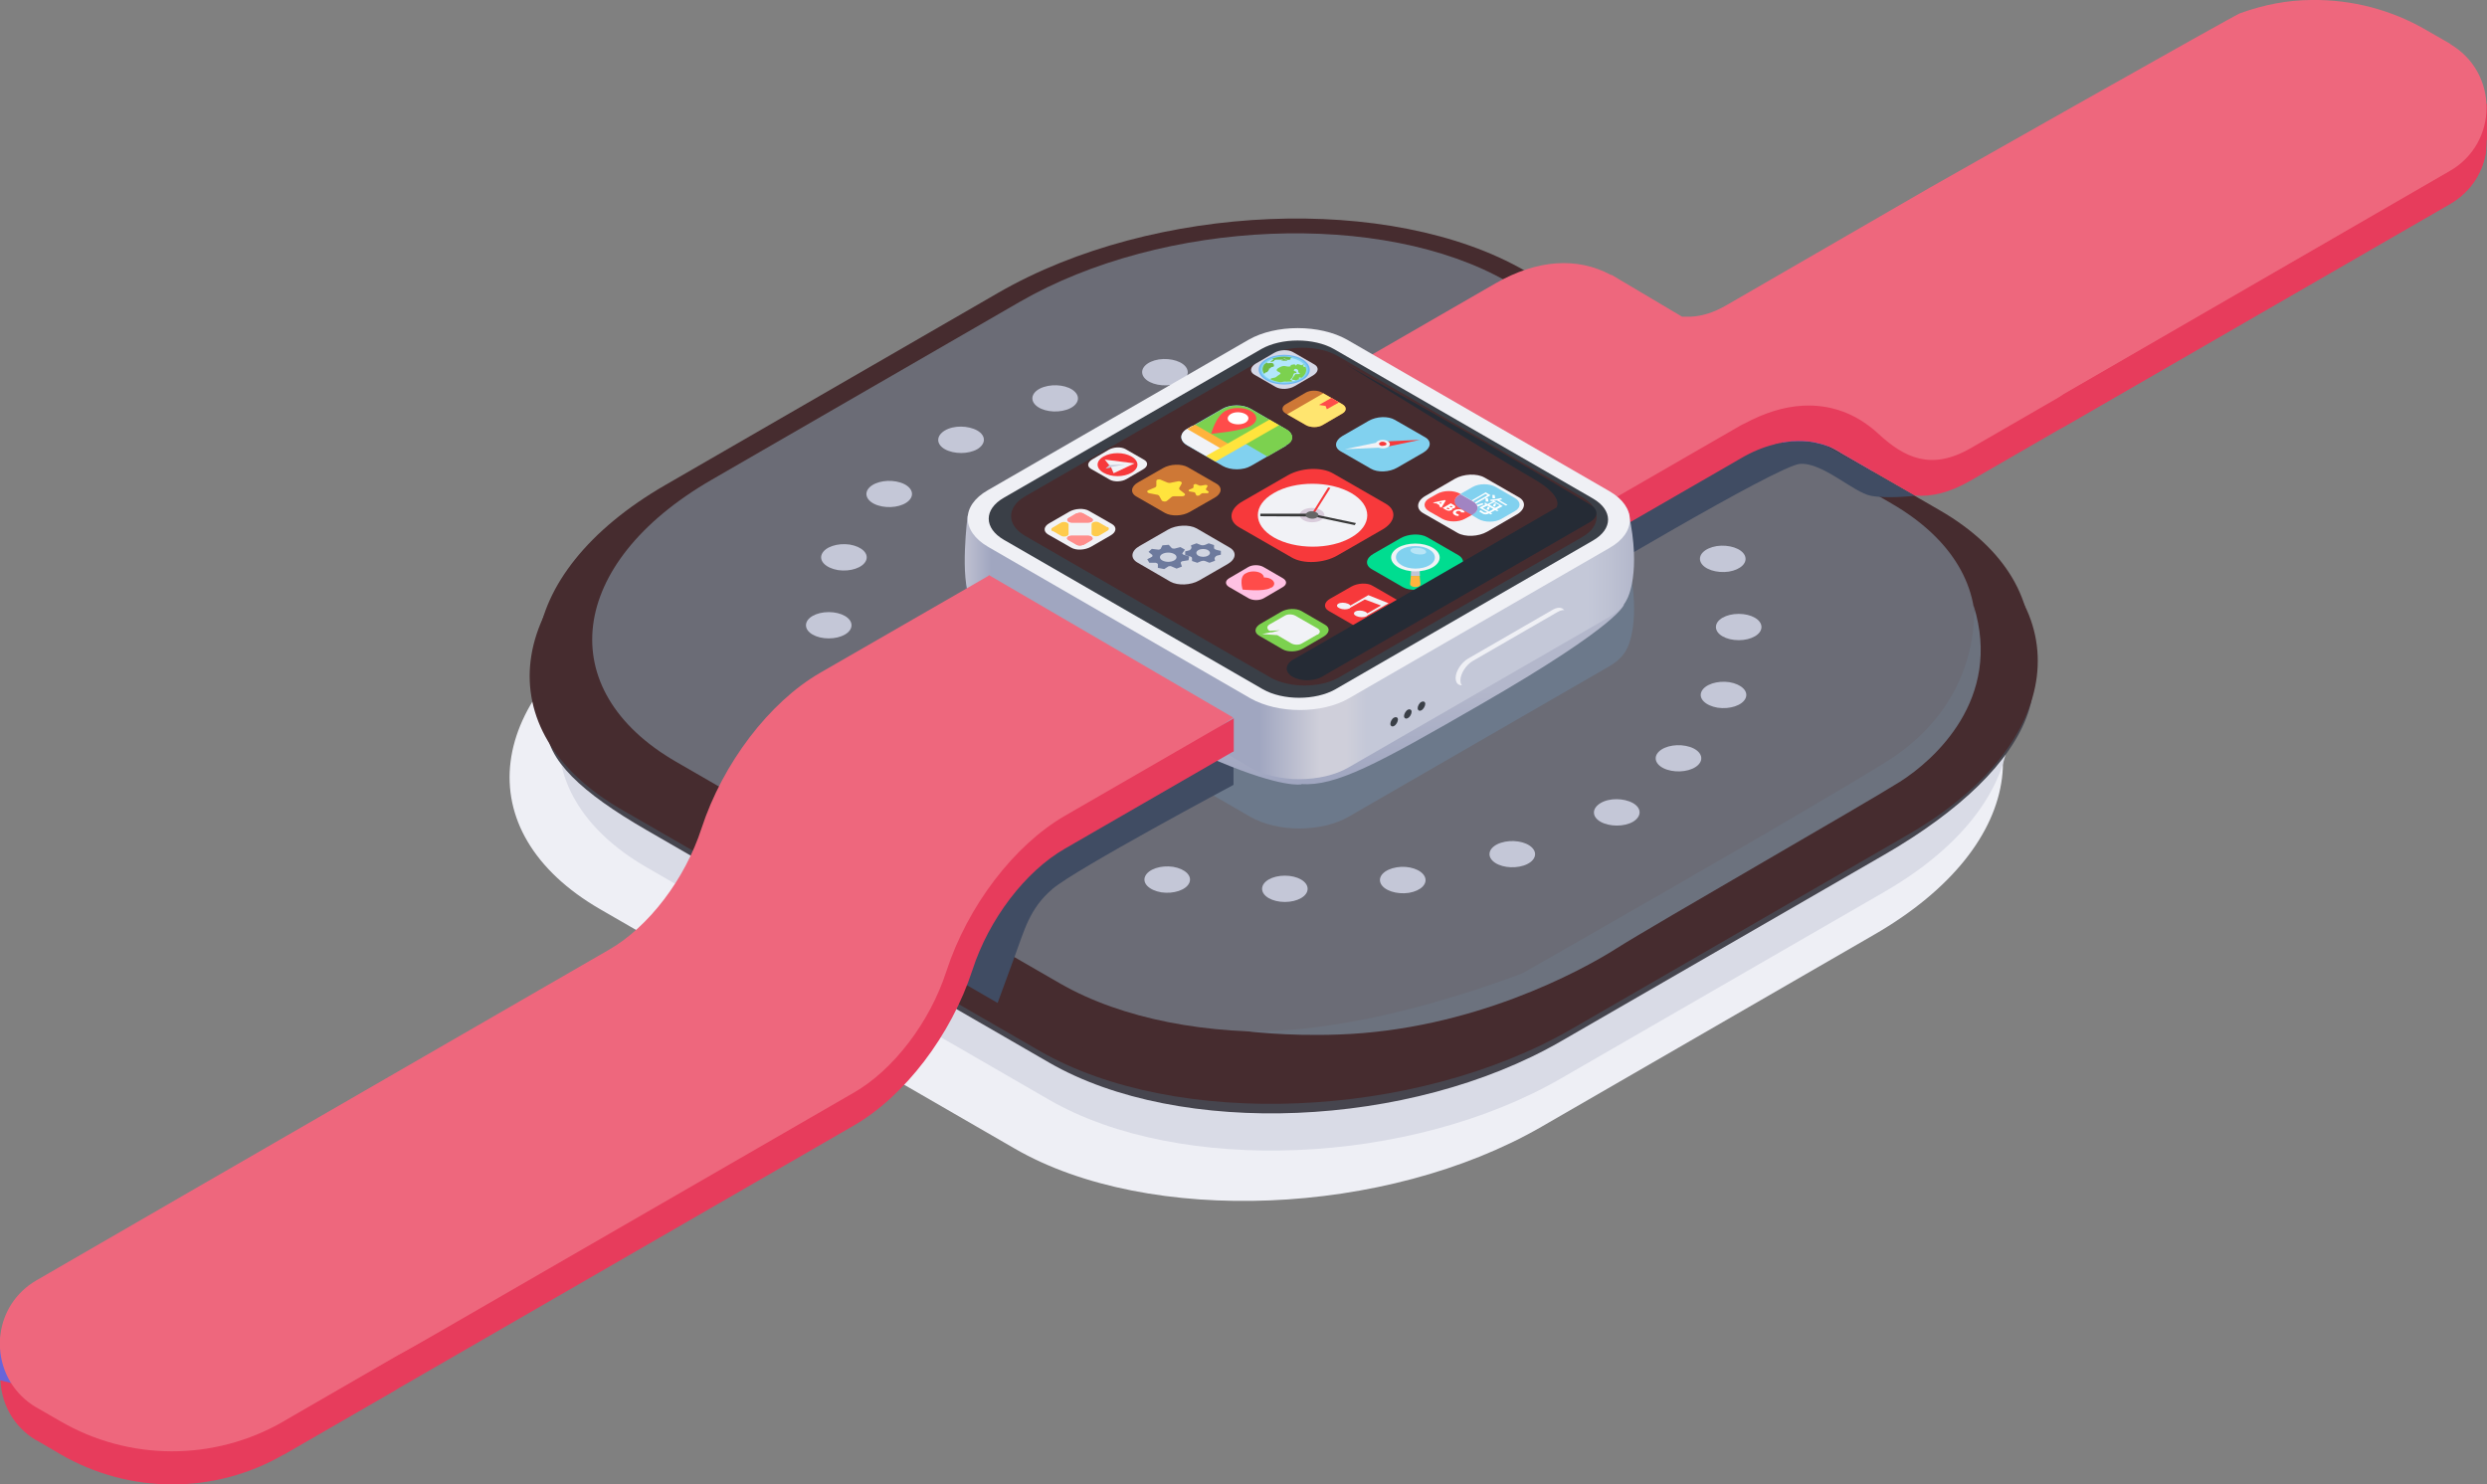 <svg xmlns="http://www.w3.org/2000/svg" xmlns:xlink="http://www.w3.org/1999/xlink" viewBox="0 0 98.31 58.68"><rect x="0" y="0" width="98.31" height="58.68" fill="#808080" stroke="none"/><defs><style>.cls-1{fill:#00dd90;}.cls-2{fill:#eeeff5;}.cls-3{fill:#f7393b;}.cls-4{fill:#ff4c4a;}.cls-5{fill:#fff;}.cls-6{fill:#ffe43d;}.cls-7{fill:#ffe56f;}.cls-8{fill:#f1f2f6;}.cls-9{fill:#ee677d;}.cls-10{fill:#ffb33d;}.cls-11{fill:#ffc1e3;}.cls-12{fill:#eff0f5;}.cls-13{fill:#e73c5c;}.cls-14{fill:#fecb4c;}.cls-15{fill:#ff8e8c;}.cls-16{fill:#7cd14f;}.cls-17{fill:#6b6c76;}.cls-18{fill:#736fef;}.cls-19{fill:#6865d9;}.cls-20{fill:#6c798b;}.cls-21{fill:#6c727e;}.cls-22{fill:#a0a6c0;}.cls-23{fill:#b8e5f6;}.cls-24{fill:#a184c2;}.cls-25{fill:#b3e7fc;}.cls-26{fill:#c1c5d5;}.cls-27{fill:#666;}.cls-28{fill:#ce7836;}.cls-29{fill:#c4c8d8;}.cls-30{fill:#d2d6e1;}.cls-31{fill:#c4c7d7;}.cls-32{fill:#d9ccdb;}.cls-33{fill:#d9dbe6;}.cls-34{fill:#d5d8e7;}.cls-35{fill:#404c63;}.cls-36{fill:#444c5b;}.cls-37{fill:#6db6f3;}.cls-38{fill:#6eba46;}.cls-39{fill:#46454e;}.cls-40{fill:#6d7a9d;}.cls-41{fill:#383838;}.cls-42{fill:#3a3f47;}.cls-43{fill:#708199;}.cls-44{fill:#462c2f;}.cls-45{fill:#81d1ef;}.cls-46{fill:#252b35;mix-blend-mode:screen;}.cls-47{isolation:isolate;}.cls-48{fill:url(#_ÂÁ_Ï_ÌÌ_È_ËÂÌÚ_695);}.cls-49{fill:url(#_ÂÁ_Ï_ÌÌ_È_ËÂÌÚ_688);}</style><linearGradient id="_&#xC2;&#xC1;_&#xCF;_&#xCC;&#xCC;_&#xC8;_&#xCB;&#xC2;&#xCC;&#xDA;_695" x1="51.28" y1="31.09" x2="51.28" y2="27.3" gradientUnits="userSpaceOnUse"><stop offset=".04" stop-color="#a0a6c0"></stop><stop offset="1" stop-color="#b3b7cb"></stop></linearGradient><linearGradient id="_&#xC2;&#xC1;_&#xCF;_&#xCC;&#xCC;_&#xC8;_&#xCB;&#xC2;&#xCC;&#xDA;_688" x1="38.14" y1="23.25" x2="64.6" y2="23.25" gradientUnits="userSpaceOnUse"><stop offset="0" stop-color="#bfc1d1"></stop><stop offset=".04" stop-color="#a0a6c0"></stop><stop offset=".44" stop-color="#a0a6c0"></stop><stop offset=".53" stop-color="#cfcfda"></stop><stop offset=".57" stop-color="#cfcfda"></stop><stop offset=".6" stop-color="#c4c8d8"></stop><stop offset=".93" stop-color="#c4c8d8"></stop><stop offset=".96" stop-color="#bec2d3"></stop><stop offset="1" stop-color="#b3b7cb"></stop></linearGradient></defs><g class="cls-47"><g id="Calque_2"><g id="Calque_5"><path class="cls-2" d="m25.23,23.93l13.16-7.6c6.14-3.54,15.51-3.93,20.82-.86l16.38,9.46c5.32,3.07,4.64,8.48-1.5,12.02l-13.16,7.6c-6.14,3.54-15.51,3.93-20.82.86l-16.38-9.46c-5.32-3.07-4.64-8.48,1.5-12.02Z"></path><path class="cls-33" d="m27.01,22.61l12.79-7.38c5.96-3.44,15.07-3.82,20.23-.84l15.91,9.19c5.16,2.98,4.51,8.24-1.45,11.68l-12.79,7.38c-5.96,3.44-15.07,3.82-20.23.84l-15.91-9.19c-5.16-2.98-4.51-8.24,1.45-11.68Z"></path><path class="cls-39" d="m25.96,24.2l13.84-10.43c5.96-3.44,15.07-3.82,20.23-.84l17.46,10.05c5.16,2.98,2.96,7.37-3,10.81l-12.79,7.38c-5.96,3.44-15.07,3.82-20.23.84l-15.91-9.19c-5.16-2.98-5.56-5.19.4-8.64Z"></path><path class="cls-44" d="m26.07,19.86l13.29-7.68c6.2-3.58,15.66-3.97,21.03-.87l16.54,9.55c5.37,3.1,4.69,8.56-1.51,12.14l-13.29,7.68c-6.2,3.58-15.66,3.97-21.03.87l-16.54-9.55c-5.37-3.1-4.69-8.56,1.51-12.14Z"></path><path class="cls-44" d="m26.31,19.17l13.16-7.6c6.14-3.54,15.51-3.93,20.82-.86l16.38,9.46c5.32,3.07,4.64,8.48-1.5,12.02l-13.16,7.6c-6.14,3.54-15.51,3.93-20.82.86l-16.38-9.46c-5.32-3.07-4.64-8.48,1.5-12.02Z"></path><path class="cls-17" d="m28.11,18.98l12.19-7.04c5.68-3.28,14.36-3.64,19.29-.8l15.17,8.76c4.92,2.84,4.3,7.85-1.38,11.14l-12.19,7.04c-5.68,3.28-14.36,3.64-19.29.8l-15.17-8.76c-4.92-2.84-4.3-7.85,1.38-11.14Z"></path><polygon class="cls-22" points="55.23 26.97 51.43 23.42 49.66 24.44 55.23 26.97"></polygon><polygon class="cls-22" points="46.26 22.61 51.83 25.14 50.06 26.16 46.26 22.61"></polygon><path class="cls-43" d="m37.42,31.7c.35-.2.92-.2,1.28,0,.35.2.35.53,0,.74s-.92.2-1.28,0c-.35-.2-.35-.53,0-.74Z"></path><path class="cls-43" d="m64.06,17.81c-.35.2-.92.2-1.28,0-.35-.2-.36-.53,0-.74s.92-.2,1.28,0c.35.2.36.53,0,.74Z"></path><path class="cls-43" d="m66.75,20.05c-.43.14-.98.06-1.23-.19-.25-.25-.1-.57.33-.71.43-.14.98-.06,1.23.19.25.25.1.57-.33.71Z"></path><path class="cls-31" d="m68.34,22.6c-.48.07-.98-.09-1.11-.37-.13-.28.15-.56.63-.64.48-.07.98.09,1.11.37.13.28-.15.56-.63.64Z"></path><path class="cls-31" d="m68.73,25.31c-.5,0-.9-.23-.9-.52,0-.29.4-.52.9-.52.5,0,.9.23.9.52s-.4.52-.9.52Z"></path><path class="cls-31" d="m67.9,27.98c-.48-.08-.77-.36-.64-.64.13-.28.62-.44,1.1-.37.48.08.77.36.64.64-.13.28-.62.44-1.1.37Z"></path><path class="cls-31" d="m65.9,30.43c-.43-.14-.58-.46-.33-.71.25-.25.8-.33,1.23-.19.43.14.58.46.33.71s-.8.33-1.23.19Z"></path><path class="cls-31" d="m63.27,32.49c-.35-.2-.35-.53,0-.74s.92-.2,1.28,0c.35.2.35.53,0,.74-.35.2-.92.2-1.28,0Z"></path><path class="cls-31" d="m59,34.03c-.25-.25-.1-.57.33-.71s.98-.06,1.23.19c.25.25.1.57-.33.71-.43.14-.98.06-1.23-.19Z"></path><path class="cls-31" d="m54.58,34.93c-.13-.28.15-.56.63-.64s.98.09,1.11.37c.13.28-.15.56-.63.64-.48.07-.98-.09-1.11-.37Z"></path><path class="cls-31" d="m49.89,35.14c0-.29.4-.52.9-.52s.9.23.9.52c0,.29-.4.52-.9.52-.5,0-.9-.23-.9-.52Z"></path><path class="cls-31" d="m45.27,34.64c.13-.28.62-.44,1.1-.37.48.08.77.36.64.64-.13.28-.62.44-1.1.37-.48-.08-.77-.36-.64-.64Z"></path><path class="cls-43" d="m41.01,33.47c.25-.25.8-.33,1.23-.19.43.14.58.46.33.71s-.8.33-1.23.19c-.43-.14-.58-.46-.33-.71Z"></path><path class="cls-43" d="m34.74,29.46c.43-.14.98-.06,1.23.19s.1.57-.33.71c-.43.14-.98.06-1.23-.19s-.1-.57.33-.71Z"></path><path class="cls-43" d="m33.15,26.9c.48-.07.98.09,1.11.37.13.28-.15.56-.63.64s-.98-.09-1.11-.37c-.13-.28.15-.56.63-.64Z"></path><path class="cls-31" d="m32.76,24.2c.5,0,.9.23.9.52,0,.29-.4.52-.9.52-.5,0-.9-.23-.9-.52,0-.29.4-.52.9-.52Z"></path><path class="cls-31" d="m33.59,21.53c.48.08.77.36.64.64-.13.28-.62.44-1.1.37-.48-.08-.77-.36-.64-.64.13-.28.62-.44,1.1-.37Z"></path><path class="cls-31" d="m35.6,19.08c.43.14.58.46.33.71-.25.25-.8.33-1.23.19-.43-.14-.58-.46-.33-.71s.8-.33,1.23-.19Z"></path><path class="cls-31" d="m38.63,17.02c.35.2.35.53,0,.74-.35.2-.92.2-1.28,0-.35-.2-.35-.53,0-.74s.92-.2,1.28,0Z"></path><path class="cls-31" d="m42.49,15.49c.25.25.1.57-.33.71-.43.14-.98.06-1.23-.19-.25-.25-.1-.57.33-.71.43-.14.98-.06,1.23.19Z"></path><path class="cls-31" d="m46.92,14.58c.13.28-.15.56-.63.64-.48.07-.98-.09-1.11-.37-.13-.28.15-.56.63-.64.48-.07.98.09,1.11.37Z"></path><path class="cls-43" d="m51.6,14.38c0,.29-.4.52-.9.52-.5,0-.9-.24-.9-.52,0-.29.4-.52.9-.52.5,0,.9.24.9.52Z"></path><path class="cls-43" d="m56.23,14.87c-.13.28-.62.44-1.1.37-.48-.08-.77-.36-.64-.64.13-.28.62-.44,1.1-.37s.77.36.64.64Z"></path><path class="cls-43" d="m60.48,16.05c-.25.25-.8.33-1.23.19-.43-.14-.58-.46-.33-.71s.8-.33,1.23-.19.58.46.33.71Z"></path><path class="cls-21" d="m78.02,23.96s.42,3.78-3.52,6.2c-3.94,2.42-14.32,8.32-14.32,8.32,0,0-6.24,2.47-10.98,2.28,0,0,1.6.22,3.73.14,5.25-.18,9.55-2.5,10.98-3.41s9.83-5.72,11.19-6.58c1.36-.86,4.07-3.28,2.92-6.96Z"></path><path class="cls-35" d="m75.69,19.6s-1.07.13-1.74,0c-.68-.13-1.91-1.33-2.8-1.26-.89.07-9.23,5.06-9.23,5.06l.6-2.34s6.02-3.7,7.73-3.76c1.72-.06,1.95.32,1.95.32l3.49,1.97Z"></path><path class="cls-20" d="m38.25,22.34s-.32,2.49.11,3.29h0c.13.25.36.48.69.67l10.37,5.99c1.07.62,2.82.62,3.89,0l10.31-5.95c.36-.21.59-.46.71-.73h0s.56-1.02.05-3.37c-.32-.07-1.92-.11-4.18-.12l-6.96-4.02c-1.07-.62-2.82-.62-3.89,0l-7.23,4.18c-2.33.03-3.86.06-3.86.06Z"></path><path class="cls-35" d="m39.44,39.64s.4-1.1.66-1.8c.39-1.04.58-1.91,1.51-2.7.93-.79,7.15-4.11,7.15-4.11v-1.57l-7.63,1.57-3.98,7.3,2.28,1.32Z"></path><path class="cls-18" d="m74.06,18.65l-1.3-.75-.02-.02c-.18-.11-.36-.2-.54-.26-.07-.03-.15-.05-.22-.07-.03,0-.06-.02-.09-.02-.07-.02-.14-.03-.21-.05-.28-.05-.55-.05-.78-.04-.06,0-.12,0-.16.02,0,0-.02,0-.02,0-.08,0-.15.02-.22.03h-.02l-.45-.22-.32-.16-.76-.37-5.08-2.53.7-.75.11-.12.52.21,1.04.42h0l1.05.43,3.96,1.61,2.49,1.02.19.97.03.15.09.49Z"></path><path class="cls-13" d="m98.28,5.93c-.11.84-.58,1.63-1.41,2.12l-15.28,8.82-4.12,1.7-3.84-.45-2.78-1.3-1.25.32-7.31,4.04-.52-.31-8.06-4.69s5.95-3.36,6.85-3.64l-.21-.19,2.24-.32,4.32,2.52c.94-.21,2.86-2.08,2.86-2.08l17.32-10c2.73-1.58,6.1-1.57,8.83.02l.94.55c1.09.63,1.56,1.8,1.41,2.89Z"></path><polygon class="cls-13" points="98.31 5.53 98.31 4.11 95.62 4.11 96.19 6.74 98.31 5.53"></polygon><path class="cls-9" d="m96.87,1.74l-.94-.54C94.53.38,92.96-.02,91.39,0c-.96,0-1.91.19-2.83.52.02-.07-12.26,6.89-12.26,6.89l-6.52,3.77h0s-1.54.89-1.54.89c-.52.3-.98.43-1.4.45h-.24s-.08,0-.11,0l-2.78-1.65h-.03c-1.34-.72-2.92-.61-4.56.33l-7.02,4.05-1.42.82v1.3l3.59-2.07h0s8.02,5.89,8.02,5.89l8.62-4.36.28-.1,2.78,1.3,2.91.97,4.7-3.42,15.26-8.82c1.93-1.11,1.94-3.89.01-5.02Z"></path><path class="cls-13" d="m98.28,5.93c-.11.84-.58,1.63-1.41,2.12l-15.28,8.82-3.69,2.13c-.83.48-1.55.65-2.21.59l-1.63-.94-1.3-.75-.02-.02c-.18-.11-.36-.2-.54-.26-.07-.03-.15-.05-.22-.07-.03,0-.06-.02-.09-.02-.07-.02-.14-.04-.21-.05-.28-.05-.55-.05-.78-.04-.05,0-.11,0-.16.02,0,0-.02,0-.02,0-.08,0-.15.02-.22.03-.03,0-.06,0-.09.02-.05,0-.11.02-.15.03-.05,0-.08.02-.12.03-.45.11-.9.3-1.34.56l-4.35,2.51-.03.02-4.06,2.34v-1.3l1.42-.82.06-.04,1-.57.09-.05.4-.23.59-.35,4.87-2.81c.05-.03.11-.06.16-.08.8-.43,1.57-.67,2.31-.71,1.09-.06,2.11.3,2.98,1.1,1.04.96,2.09,1.48,3.66.58l3.69-2.13,15.27-8.82,1.41-.82Z"></path><path class="cls-48" d="m55.05,27.49s-4.4,1.49-5.16,2.51c-2.96-1.91-9.3-5.87-11.53-6.33.9,1.58,7.24,5.35,9.8,6.43,2.56,1.08,3.29.91,3.29.91,0,0-.01,0-.02-.01,1.38.09,2.98-.77,7.17-3.19,5.51-3.18,5.6-3.92,5.6-3.92l-9.14,3.6Z"></path><path class="cls-49" d="m38.25,20.39s-.32,2.49.11,3.29h0c.13.25.36.48.69.67l10.37,5.99c1.07.62,2.82.62,3.89,0l10.31-5.95c.36-.21.59-.46.71-.73h0s.56-1.02.05-3.37c-.32-.07-1.92-.11-4.18-.12l-6.96-4.02c-1.07-.62-2.82-.62-3.89,0l-7.23,4.18c-2.33.03-3.86.06-3.86.06Z"></path><path class="cls-12" d="m57.54,26.81h0c0-.27.22-.61.49-.77l3.36-1.94c.27-.15.49-.06.49.21h0c0,.27-.22.61-.49.77l-3.36,1.94c-.27.16-.49.06-.49-.21Z"></path><path class="cls-29" d="m57.73,26.9h0c0-.27.22-.61.49-.77l3.36-1.94c.27-.15.49-.06.49.21h0c0,.27-.22.61-.49.77l-3.36,1.94c-.27.15-.49.06-.49-.21Z"></path><path class="cls-42" d="m56.19,28.08c-.08.05-.15,0-.15-.08s.06-.21.15-.25.15,0,.15.08-.07.21-.15.25Z"></path><path class="cls-42" d="m55.65,28.39c-.08.05-.15,0-.15-.08s.07-.21.15-.25.15,0,.15.08-.06.21-.15.25Z"></path><path class="cls-42" d="m55.11,28.7c-.08.05-.15,0-.15-.08s.06-.21.15-.25.15,0,.15.08-.07.21-.15.25Z"></path><path class="cls-12" d="m49.43,27.61l-10.37-5.99c-1.07-.62-1.08-1.63-.01-2.24l10.31-5.95c1.07-.61,2.81-.61,3.89,0l10.37,5.99c1.07.62,1.08,1.63.01,2.24l-10.31,5.95c-1.07.62-2.81.61-3.89,0Z"></path><path class="cls-42" d="m52.73,13.8l10.24,5.91c.79.46.8,1.2,0,1.66l-10.18,5.88c-.79.45-2.08.45-2.87,0l-10.24-5.91c-.79-.46-.8-1.2,0-1.66l10.18-5.88c.79-.45,2.08-.45,2.87,0Z"></path><path class="cls-44" d="m52.87,14.07l9.68,5.59c.75.43.75,1.14,0,1.57l-9.62,5.55c-.74.43-1.97.43-2.72,0l-9.68-5.59c-.75-.43-.75-1.14,0-1.57l9.62-5.55c.74-.43,1.97-.43,2.72,0Z"></path><path class="cls-11" d="m49.95,22.42l.76.44c.17.1.17.25,0,.35l-.75.44c-.17.1-.44.1-.61,0l-.76-.44c-.17-.1-.17-.25,0-.35l.75-.44c.17-.1.44-.1.61,0Z"></path><path class="cls-4" d="m50.25,23.24c.16-.09.16-.24,0-.34-.08-.05-.18-.07-.29-.07,0-.06-.04-.12-.12-.17-.16-.09-.42-.09-.58,0,0,0,0,0-.01.01,0,0-.02,0-.03.01-.25.15-.1.63-.1.63,0,0,.84.09,1.09-.06.01,0,.02-.01.03-.02,0,0,.01,0,.02,0Z"></path><path class="cls-1" d="m55.45,23.21l-1.23-.71c-.27-.16-.24-.43.08-.61l1.06-.61c.31-.18.79-.2,1.06-.04l1.23.71c.27.16.24.43-.08.61l-1.06.61c-.31.18-.79.2-1.06.04Z"></path><polygon class="cls-26" points="56.13 22.77 55.77 22.77 55.78 22.56 56.12 22.56 56.13 22.77"></polygon><path class="cls-10" d="m56.13,22.77h-.36s-.03.32-.03.32c0,.07.09.12.21.12h0c.12,0,.21-.05.2-.12l-.03-.32Z"></path><path class="cls-8" d="m56.91,22.04c0,.31-.43.55-.96.55-.53,0-.96-.25-.96-.55,0-.31.43-.55.96-.55.53,0,.96.25.96.55Z"></path><path class="cls-45" d="m56.72,22.04c0,.25-.34.44-.77.44-.42,0-.77-.2-.77-.45,0-.25.34-.44.77-.44.42,0,.77.2.77.45Z"></path><path class="cls-23" d="m56.37,21.85c-.04.07-.2.09-.37.06-.17-.03-.27-.11-.24-.18.04-.07.2-.09.37-.06.17.03.27.11.24.18Z"></path><path class="cls-45" d="m54.19,18.53l-1.2-.69c-.26-.15-.23-.42.07-.6l1.04-.6c.31-.18.77-.2,1.04-.04l1.2.69c.26.15.23.42-.07.6l-1.04.6c-.31.18-.77.2-1.04.04Z"></path><polygon class="cls-3" points="56.13 17.39 54.6 17.46 54.69 17.69 56.13 17.39"></polygon><polygon class="cls-8" points="53.16 17.76 54.69 17.69 54.6 17.46 53.16 17.76"></polygon><path class="cls-8" d="m54.9,17.65c-.08.08-.26.1-.39.05-.13-.05-.17-.15-.09-.23s.26-.1.39-.05c.13.05.17.15.09.23Z"></path><path class="cls-3" d="m54.78,17.6s-.13.05-.2.02c-.07-.03-.09-.08-.04-.12.04-.04.13-.05.2-.02.07.03.09.08.04.12Z"></path><path class="cls-28" d="m46.05,20.28l-1.13-.65c-.25-.14-.22-.4.07-.56l.98-.56c.29-.17.73-.18.98-.04l1.13.65c.25.14.22.4-.07.56l-.98.56c-.29.17-.73.18-.98.04Z"></path><path class="cls-6" d="m47.73,19.23l-.06.1s0,.02,0,.03l.11.08s0,.06-.05.06h-.18s-.04,0-.05.01l-.1.08s-.1.02-.11-.01l-.05-.1s-.02-.02-.04-.02l-.17-.03c-.05,0-.06-.05-.02-.07l.14-.06s.03-.02.03-.03v-.1s.06-.05.1-.03l.14.06s.04,0,.06,0l.17-.03c.05,0,.1.02.08.05Z"></path><path class="cls-6" d="m46.71,19.12l-.1.18s0,.04.02.06l.19.15c.06.04,0,.11-.09.11h-.32s-.07,0-.1.03l-.18.15c-.06.05-.18.03-.21-.02l-.1-.18s-.04-.04-.08-.04l-.31-.06c-.09-.02-.11-.09-.03-.12l.26-.11s.05-.03.05-.06v-.19c0-.06.1-.09.18-.05l.26.11s.07.02.11.01l.3-.06c.09-.02.18.03.15.09Z"></path><path class="cls-8" d="m43.88,18.97l-.75-.43c-.17-.1-.15-.26.05-.38l.65-.38c.19-.11.48-.12.65-.03l.75.43c.17.1.15.27-.05.38l-.65.38c-.19.11-.48.12-.65.03Z"></path><path class="cls-3" d="m44.73,18.69c-.31.18-.8.18-1.11,0s-.31-.46,0-.64c.31-.18.8-.18,1.11,0,.31.18.31.46,0,.64Z"></path><polygon class="cls-8" points="44.85 18.32 43.67 18.17 43.85 18.39 43.93 18.44 43.91 18.45 44.02 18.71 44.85 18.32"></polygon><polygon class="cls-29" points="44.47 18.36 43.85 18.39 43.7 18.53 43.92 18.48 43.91 18.46 44.47 18.36"></polygon><path class="cls-3" d="m53.49,24.71l-.97-.56c-.21-.12-.19-.34.06-.48l.84-.48c.25-.14.63-.16.84-.03l.97.56c.21.12.19.34-.06.49l-.84.48c-.25.14-.63.16-.84.03Z"></path><polygon class="cls-8" points="54.89 23.85 54.09 23.53 53.26 24.01 53.33 24.05 53.95 23.7 54.59 23.94 53.93 24.32 54 24.36 54.89 23.85"></polygon><path class="cls-8" d="m53.38,24.01c-.04.07-.18.1-.33.07-.14-.03-.23-.1-.19-.17s.18-.1.33-.07c.14.03.23.1.19.17Z"></path><path class="cls-8" d="m54.05,24.32c-.04.07-.18.1-.33.07-.14-.03-.23-.1-.19-.17.04-.07.18-.1.33-.07.14.03.23.1.19.17Z"></path><path class="cls-3" d="m51.06,22.04l-2.07-1.19c-.46-.26-.4-.73.13-1.03l1.79-1.03c.53-.3,1.33-.34,1.79-.07l2.07,1.19c.46.26.4.73-.13,1.03l-1.79,1.03c-.53.3-1.33.34-1.79.07Z"></path><path class="cls-8" d="m53.41,21.25c-.84.49-2.21.48-3.05,0-.85-.49-.85-1.28,0-1.76.84-.49,2.21-.48,3.05,0,.85.49.85,1.28,0,1.76Z"></path><path class="cls-32" d="m52.28,20.52c-.15.13-.45.17-.68.08s-.29-.26-.15-.39c.15-.13.45-.17.68-.08s.29.26.15.39Z"></path><polygon class="cls-3" points="51.91 20.37 51.83 20.35 52.5 19.27 52.59 19.29 51.91 20.37"></polygon><polygon class="cls-41" points="51.86 20.31 51.86 20.42 49.82 20.41 49.82 20.31 51.86 20.31"></polygon><polygon class="cls-41" points="51.84 20.4 51.89 20.32 53.6 20.68 53.55 20.76 51.84 20.4"></polygon><path class="cls-27" d="m52.08,20.44c-.07.07-.23.09-.35.04-.12-.04-.15-.13-.08-.2.07-.07.23-.09.35-.04s.15.13.08.2Z"></path><path class="cls-8" d="m42.34,21.65l-.91-.52c-.2-.12-.18-.32.06-.45l.78-.45c.23-.13.58-.15.78-.03l.91.52c.2.12.17.32-.06.45l-.78.45c-.23.13-.58.15-.78.03Z"></path><path class="cls-15" d="m42.56,20.29l-.32.19c-.11.06-.03.18.13.18h.65c.16,0,.24-.11.13-.17l-.33-.19c-.07-.04-.18-.04-.25,0Z"></path><path class="cls-15" d="m42.82,21.55l.32-.19c.11-.06.03-.18-.13-.18h-.65c-.16,0-.24.11-.13.17l.33.19c.07.04.18.04.25,0Z"></path><path class="cls-15" d="m42.56,20.29l-.32.19c-.11.06-.03.18.13.18h.65c.16,0,.24-.11.13-.17l-.33-.19c-.07-.04-.18-.04-.25,0Z"></path><path class="cls-15" d="m42.82,21.55l.32-.19c.11-.06.03-.18-.13-.18h-.65c-.16,0-.24.11-.13.17l.33.19c.07.04.18.04.25,0Z"></path><path class="cls-14" d="m41.61,20.99l.33.19c.11.07.31.02.3-.07v-.37c0-.09-.2-.14-.31-.07l-.32.19c-.07.04-.07.11,0,.15Z"></path><path class="cls-14" d="m43.78,20.85l-.33-.19c-.11-.07-.31-.02-.3.07v.37c0,.09.2.14.31.07l.32-.19c.07-.04.07-.11,0-.15Z"></path><path class="cls-45" d="m50.84,17.62l-1.39.8c-.31.18-.81.18-1.12,0l-1.4-.81c-.31-.18-.31-.47,0-.65l1.39-.8c.31-.18.81-.18,1.12,0l1.4.81c.25.14.3.36.14.53-.03.04-.07.07-.13.1,0,0-.01,0-.02,0Z"></path><path class="cls-8" d="m48.76,17.84l-1.09.19-.74-.43c-.31-.18-.31-.47,0-.65l.19-.11,1.64.99Z"></path><path class="cls-16" d="m49.92,17.11l-1.21.64-1.56-.9,1.18-.68c.31-.18.81-.18,1.12,0l1.4.81c.25.14.3.36.14.53-.03.04-1.02-.43-1.07-.4Z"></path><path class="cls-16" d="m50.84,17.62l-.74.43-.89-.52,1.3-.75.33.19c.25.14.3.36.14.53-.03.04-.07.07-.13.1,0,0-.01,0-.02,0Z"></path><polygon class="cls-10" points="47.24 16.79 48.86 17.72 48.55 17.9 46.93 16.96 47.24 16.79"></polygon><path class="cls-4" d="m49.44,16.25c-.28-.16-.73-.16-1.01,0-.38.22-.55.9-.55.9,0,0,1.19-.1,1.57-.32.28-.16.28-.42,0-.58Z"></path><path class="cls-5" d="m49.23,16.71c-.16.09-.42.09-.58,0s-.16-.24,0-.34.42-.09.58,0c.16.09.16.24,0,.34Z"></path><polygon class="cls-6" points="50.56 16.81 50.18 16.59 47.67 18.03 48.05 18.25 50.56 16.81"></polygon><path class="cls-34" d="m50.43,15.3l-.85-.49c-.19-.11-.16-.3.05-.43l.74-.43c.22-.13.55-.14.74-.03l.85.49c.19.11.16.3-.05.43l-.74.43c-.22.13-.55.14-.74.03Z"></path><path class="cls-37" d="m51.48,15.03c-.39.23-1.04.23-1.43,0s-.4-.6,0-.83c.39-.23,1.04-.23,1.43,0s.4.6,0,.83Z"></path><path class="cls-45" d="m51.43,15c-.37.21-.96.21-1.33,0-.37-.21-.37-.56,0-.77.37-.21.96-.21,1.33,0,.37.21.37.56,0,.77Z"></path><path class="cls-25" d="m51.37,14.97c-.34.19-.88.19-1.22,0-.34-.19-.34-.51,0-.7.34-.19.88-.19,1.22,0,.34.19.34.51,0,.7Z"></path><path class="cls-16" d="m51.22,14.77s-.03.05-.09.13c-.06.08-.11.11,0,.12.06,0,.08.02.1.02.05-.02.1-.04.14-.06-.02-.01-.04-.03-.03-.04.02-.02.06-.03.1,0,0,0,0,0,0,0,.17-.12.23-.28.17-.43,0,0,0,0,0,0,0,0-.02,0-.06-.01s-.05-.04-.05-.04c0,0,.08-.04.04-.05-.04,0-.09.03-.09.03,0,0-.17-.06-.18-.04,0,.03-.06.06-.06.05,0,0,0-.06-.08-.04s-.11.01-.11.04v.03s-.08.03-.19,0c-.11-.04-.25.04-.31.08-.06.04-.08.09,0,.13.07.04.16.06.04.13-.12.07-.09.1-.22.12-.11.02-.12.03-.11.06.11.06.25.09.38.11,0,0,.01,0,.02,0,.1-.02.16-.03.23-.02.08,0,.24-.01.24-.02,0-.01-.06-.04-.09-.06s0,0,.06-.07.04-.15.09-.18c.05-.03.09,0,.09,0,0,0,.02-.06-.05-.08-.06-.02-.07-.01-.04-.07.03-.06.17-.01.16.06s.07.1.07.1c0,0,0,.02-.07.02-.07,0-.1,0-.1,0Z"></path><path class="cls-38" d="m50.31,14.19s-.01,0-.01,0c0,.02.05.03.05.03,0,0-.16.07-.12.08s.08,0,.12-.02c.04-.02,0-.06.1-.06s.16,0,.16,0h.09s.03.02.03.02c0,0-.1,0-.08.01.02.02.15.01.15.01,0,0,.1.01.08-.02s-.06-.02-.12-.05c-.06-.03.01-.02.01-.02l.1.05s.07.02.12,0,.02-.06.02-.06l.06-.02c-.25-.06-.54-.05-.77.04Z"></path><path class="cls-38" d="m50,14.73s.07,0,.1-.03.05-.07.06-.08c.01-.01,0-.04,0-.04,0-.01.04,0,.06-.03.02-.03.05-.04.05-.04,0,0,.1,0,.09-.05,0-.04-.02-.08-.02-.08,0,0-.03-.03-.1-.03-.07,0-.13.03-.14,0-.01-.03-.06,0-.06,0,0,0-.01.03-.05.04,0,0,0,0,0,0-.1.12-.11.27-.02.39.06-.03.04-.06.04-.06Z"></path><path class="cls-16" d="m50.7,25.67l-.93-.54c-.21-.12-.18-.33.06-.47l.81-.47c.24-.14.6-.15.81-.03l.93.54c.21.12.18.33-.06.47l-.81.47c-.24.14-.6.15-.81.03Z"></path><path class="cls-8" d="m52.07,25.09l-.61.35c-.11.07-.3.06-.41,0l-.56-.33-.6-.04.33-.07h.06s.31-.08.31-.08l-.39.02h-.02c-.11-.08-.11-.18,0-.25l.61-.35c.11-.07.3-.06.41,0l.89.51c.11.07.11.17,0,.24Z"></path><path class="cls-28" d="m52.26,15.52l.8.46c.18.1.18.27,0,.37l-.79.46c-.17.1-.46.1-.64,0l-.8-.46c-.18-.1-.18-.27,0-.37l.79-.46c.18-.1.46-.1.64,0Z"></path><path class="cls-7" d="m52.31,15.55l.75.43c.18.1.18.27,0,.37l-.79.46c-.17.1-.46.1-.64,0l-.75-.43,1.43-.83Z"></path><polygon class="cls-4" points="52.63 15.73 52.14 16.01 52.4 16.05 52.45 16.18 52.93 15.91 52.63 15.73"></polygon><path class="cls-8" d="m57.62,21.07l-1.36-.78c-.3-.17-.26-.48.08-.68l1.17-.68c.35-.2.87-.22,1.17-.05l1.36.78c.3.17.26.48-.08.68l-1.17.68c-.35.2-.87.22-1.17.05Z"></path><path class="cls-45" d="m59.88,20.21l-.54.31c-.25.14-.65.14-.9,0l-.27-.16.05-.03c.25-.14.25-.38,0-.52l-.49-.28.49-.28c.25-.14.65-.14.9,0l.76.44c.25.14.25.38,0,.52Z"></path><path class="cls-5" d="m58.72,19.46l.2.12-.64.37-.14-.08-.07.04-.06-.03.71-.41Zm-.12.42s.02.04.04.06c-.14.05-.28.1-.44.16l-.05-.06c.15-.05.3-.1.45-.15Zm.2-.3l-.08-.05-.52.3.08.05.52-.3Zm-.08.3l.08.05.24-.12s-.08,0-.12,0c0-.02,0-.04,0-.06.13,0,.27-.02.41-.06l.05.05s-.08.02-.12.03l.33.19-.06.03-.36-.21s-.08.01-.12.02l.35.21c-.09.05-.17.09-.24.13l.08.04-.06.03-.08-.04c-.07.04-.13.07-.18.1l.07.04-.06.03-.07-.04c-.1.05-.18.05-.26,0-.06-.04-.1-.06-.13-.08.02-.02.04-.03.06-.05.04.03.08.05.12.08.04.02.09.02.14,0l-.31-.18.05-.03.2-.1-.07-.04.06-.03Zm.32.25l-.24-.14-.19.09.25.14c.06-.03.12-.06.18-.1Zm-.23-.44s.02.09.03.14c-.05,0-.08,0-.11,0,0-.05,0-.09-.01-.14h.09Zm0,.35h.08c-.01.05-.03.09-.04.12l-.09-.02s.04-.07.05-.11Zm.25-.18l-.19.09.23.13c.06-.03.12-.06.18-.1l-.22-.13Zm.02-.29s.02.09.02.13c-.04,0-.07,0-.1,0,0-.04,0-.09-.01-.13h.09Zm-.02.34h.08c-.01.05-.03.09-.04.12l-.09-.02s.04-.07.05-.1Z"></path><path class="cls-24" d="m58.22,20.34l-.05.03-.49-.28c-.25-.14-.25-.38,0-.52l.05-.03.49.28c.25.14.25.38,0,.52Z"></path><path class="cls-4" d="m58.18,20.36l-.27.15c-.25.14-.65.14-.9,0l-.51-.29c-.25-.14-.25-.38,0-.52l.32-.18c.25-.14.65-.14.9,0h.02s-.05.04-.05.04c-.25.14-.25.38,0,.52l.49.28Z"></path><path class="cls-5" d="m56.63,19.87l.48-.1.04.02-.17.28-.09-.05.02-.04-.13-.08h-.06s-.09-.04-.09-.04Zm.25.01l.07.04.04-.06-.11.02Z"></path><path class="cls-5" d="m57.02,20.09l.33-.19.14.08c.05.03.05.08,0,.11-.02.01-.05.02-.08.02,0,.02,0,.05-.04.06-.05.03-.14.03-.19,0l-.16-.09Zm.21.04s.04,0,.06,0c.02,0,.01-.02,0-.03l-.06-.03-.06.03.06.03Zm.11-.08s.04,0,.06,0c.02,0,.02-.02,0-.03l-.04-.02-.06.03.04.02Z"></path><path class="cls-5" d="m57.76,20.26s-.01-.03-.03-.04c-.04-.03-.11-.03-.15,0-.04.03-.04.06,0,.09.02.01.05.02.08.02v.07c-.06,0-.12-.01-.16-.04-.09-.05-.09-.14,0-.19.09-.05.24-.05.33,0,.04.03.07.06.07.09h-.12Z"></path><path class="cls-30" d="m46.27,23l-1.31-.76c-.29-.17-.25-.46.08-.65l1.13-.65c.33-.19.84-.21,1.13-.05l1.31.76c.29.17.25.46-.08.65l-1.13.65c-.33.19-.84.21-1.13.05Z"></path><path class="cls-40" d="m46.67,22.25s.02-.05.06-.06l.25-.04.03-.15-.23-.07s-.06-.04-.04-.06l.1-.14-.18-.1-.23.06s-.09,0-.11-.02l-.12-.13-.25.02-.07.14s-.05.04-.1.03l-.25-.03-.13.12.15.12s.02.05-.01.07l-.19.1.08.14h.26s.08.03.08.05v.15s.25.05.25.05l.17-.11s.08-.02.11,0l.21.09.21-.08-.05-.15Z"></path><path class="cls-40" d="m48.1,21.97l.16-.04v-.15s-.17-.04-.17-.04c-.07-.02-.11-.05-.1-.09v-.1s-.21-.07-.21-.07l-.14.06c-.06.02-.13.03-.19,0l-.15-.06-.22.08.02.1s-.03.08-.09.1l-.16.04v.15s.17.04.17.04c.07.02.11.05.1.09v.1s.21.07.21.07l.14-.06c.06-.02.13-.03.19,0l.15.06.22-.08-.02-.1s.03-.08.09-.1Z"></path><path class="cls-30" d="m46.41,22.16c-.13.07-.33.07-.46,0s-.13-.19,0-.26c.13-.07.33-.07.46,0s.13.19,0,.26Z"></path><path class="cls-30" d="m47.75,21.97c-.1.06-.27.06-.38,0-.1-.06-.11-.16,0-.22s.27-.06.38,0c.1.06.11.16,0,.22Z"></path><path class="cls-13" d="m1.44,56.94l.94.55c2.73,1.59,6.1,1.6,8.83.02l4.42-2.55,14.94-12.42s4.28-.65,4.85-2.46c.56-1.82,3.12-7.69,3.91-8.42.79-.74,9.44-1.96,9.44-1.96l-9.67-5.64s-7.27,4.49-7.75,5.05c-.49.56-2.76,4.1-2.76,4.1l-.9,2.58-1.97,2.26-2.64,2.21-15.67,8.25-5.94,3.43c-1.93,1.11-1.94,3.9-.01,5.02Z"></path><polygon class="cls-19" points="0 54.57 0 53.08 1.66 52.81 1.41 54.91 0 54.57"></polygon><path class="cls-9" d="m39.09,22.75l-.04.03-6.63,3.82c-2.01,1.16-3.85,3.58-4.69,6.15-.65,2.01-2.09,3.9-3.66,4.8l-16.63,9.6-6,3.47c-.83.48-1.31,1.28-1.42,2.12-.03.19-.03.38-.02.57.03.47.17.94.43,1.36.24.38.57.72,1,.97l.94.54c2.72,1.59,6.1,1.6,8.83.02l4.43-2.56,19.08-10.44s2.03-1.5,2.6-3.32c.57-1.81,2.09-4.69,2.87-5.42.79-.74,8.57-6.09,8.57-6.09l-9.67-5.64Z"></path><path class="cls-13" d="m11.21,57.51l22.54-13.01c2.01-1.16,3.85-3.57,4.69-6.15.65-2.01,2.09-3.9,3.66-4.8l6.67-3.85v-1.3l-6.67,3.85c-2.01,1.16-3.85,3.57-4.69,6.15-.65,2.01-2.09,3.9-3.66,4.8l-22.54,13.01v1.3Z"></path><path class="cls-36" d="m70.13,17.57s.05-.02.12-.03c-.05,0-.08.02-.12.03Z"></path><path class="cls-36" d="m70.48,17.49c.07-.02.15-.02.23-.03-.08,0-.15.02-.22.03-.03,0-.06,0-.09.02.02,0,.05-.02.08-.02Z"></path><path class="cls-46" d="m62.87,20.63l-10.62,6.13c-.32.18-.84.18-1.15,0-.32-.18-.31-.48,0-.67l10.42-6.02h0s.36-.42-.92-1.15c-1.28-.73-7.39-4.51-7.39-4.51,0,0,3.44,1.92,5.45,3.07,2,1.15,4.21,2.48,4.21,2.48.32.18.31.48,0,.67Z"></path></g></g></g></svg>